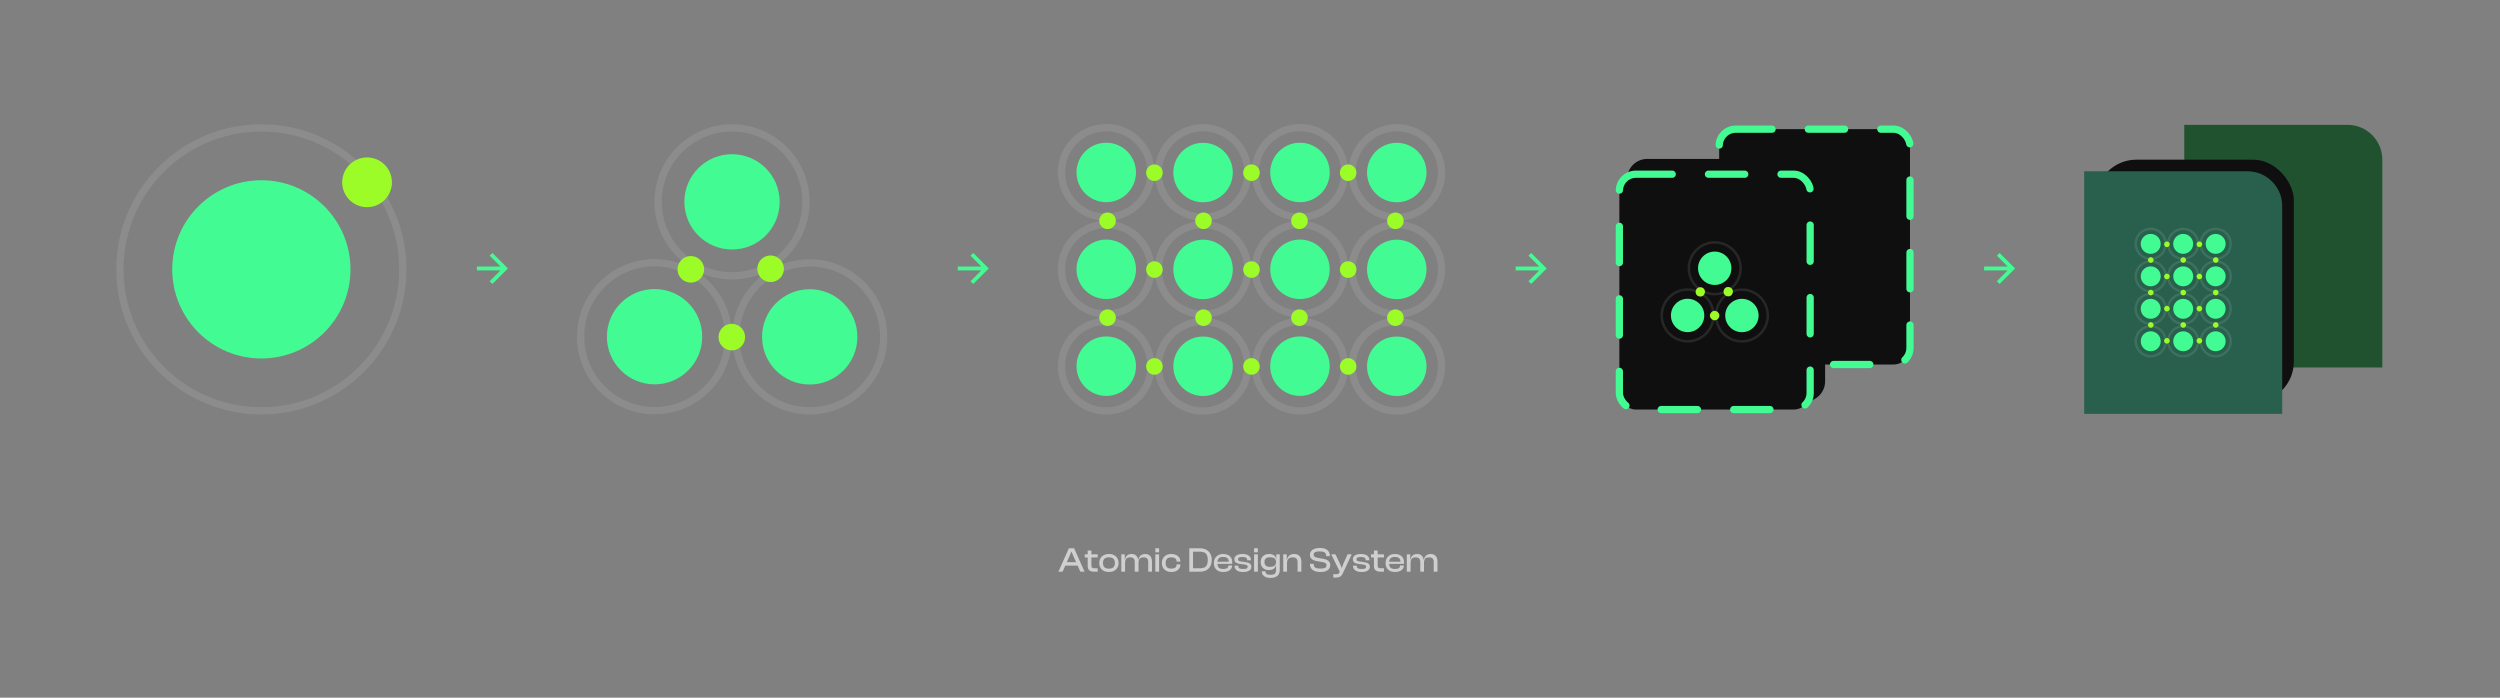 <svg width="1290" height="360" viewBox="0 0 1290 360" fill="none" xmlns="http://www.w3.org/2000/svg">
<rect x="0" y="0" width="1290" height="360" fill="#808080" stroke="none"/>
<circle opacity="0.1" cx="134.86" cy="138.99" r="72.989" stroke="white" stroke-width="3.743"/>
<circle cx="134.86" cy="138.99" r="45.985" fill="#43FB93"/>
<circle cx="189.402" cy="94.075" r="12.833" fill="#9CFC28"/>
<g clip-path="url(#clip0_2019_891)">
<path d="M254.081 130.517L252.671 131.927L258.251 137.517H246.081V139.517H258.251L252.671 145.107L254.081 146.517L262.081 138.517L254.081 130.517Z" fill="#43FB93"/>
</g>
<path opacity="0.1" d="M375.908 173.733C375.908 194.808 358.824 211.892 337.75 211.892C316.675 211.892 299.591 194.808 299.591 173.733C299.591 152.659 316.675 135.575 337.75 135.575C358.824 135.575 375.908 152.659 375.908 173.733Z" stroke="white" stroke-width="3.743"/>
<ellipse cx="337.749" cy="173.734" rx="24.59" ry="24.59" fill="#43FB93"/>
<path opacity="0.1" d="M377.725 142.318C356.65 142.318 339.566 125.234 339.566 104.159C339.566 83.085 356.65 66.001 377.725 66.001C398.799 66.001 415.883 83.085 415.883 104.159C415.883 125.234 398.799 142.318 377.725 142.318Z" stroke="white" stroke-width="3.743"/>
<ellipse cx="377.725" cy="104.158" rx="24.59" ry="24.59" transform="rotate(90 377.725 104.158)" fill="#43FB93"/>
<path opacity="0.1" d="M417.81 135.661C438.885 135.661 455.969 152.746 455.969 173.82C455.969 194.894 438.885 211.979 417.81 211.979C396.736 211.979 379.652 194.894 379.652 173.82C379.652 152.746 396.736 135.661 417.81 135.661Z" stroke="white" stroke-width="3.743"/>
<ellipse cx="417.81" cy="173.82" rx="24.59" ry="24.59" transform="rotate(-90 417.81 173.82)" fill="#43FB93"/>
<circle cx="377.605" cy="173.953" r="6.862" transform="rotate(39.272 377.605 173.953)" fill="#9CFC28"/>
<ellipse cx="397.629" cy="138.688" rx="6.862" ry="6.862" transform="rotate(98.993 397.629 138.688)" fill="#9CFC28"/>
<ellipse cx="356.468" cy="138.98" rx="6.862" ry="6.862" transform="rotate(98.993 356.468 138.98)" fill="#9CFC28"/>
<g clip-path="url(#clip1_2019_891)">
<path d="M502.202 130.517L500.792 131.927L506.372 137.517H494.202V139.517H506.372L500.792 145.107L502.202 146.517L510.202 138.517L502.202 130.517Z" fill="#43FB93"/>
</g>
<path opacity="0.1" d="M593.928 88.979C593.928 101.741 583.582 112.087 570.82 112.087C558.058 112.087 547.712 101.741 547.712 88.979C547.712 76.217 558.058 65.871 570.82 65.871C583.582 65.871 593.928 76.217 593.928 88.979Z" stroke="white" stroke-width="3.743"/>
<ellipse cx="570.82" cy="88.98" rx="15.344" ry="15.344" fill="#43FB93"/>
<path opacity="0.1" d="M620.778 65.927C633.54 65.927 643.886 76.272 643.886 89.035C643.886 101.797 633.54 112.142 620.778 112.142C608.016 112.142 597.67 101.797 597.67 89.035C597.67 76.272 608.016 65.927 620.778 65.927Z" stroke="white" stroke-width="3.743"/>
<ellipse cx="620.778" cy="89.034" rx="15.344" ry="15.344" transform="rotate(-90 620.778 89.034)" fill="#43FB93"/>
<circle cx="595.692" cy="89.117" r="4.282" transform="rotate(39.272 595.692 89.117)" fill="#9CFC28"/>
<path opacity="0.1" d="M593.928 138.961C593.928 151.723 583.582 162.068 570.82 162.068C558.058 162.068 547.712 151.723 547.712 138.961C547.712 126.199 558.058 115.853 570.82 115.853C583.582 115.853 593.928 126.199 593.928 138.961Z" stroke="white" stroke-width="3.743"/>
<ellipse cx="570.82" cy="138.961" rx="15.344" ry="15.344" fill="#43FB93"/>
<path opacity="0.1" d="M620.778 115.907C633.54 115.907 643.886 126.253 643.886 139.015C643.886 151.777 633.54 162.123 620.778 162.123C608.016 162.123 597.67 151.777 597.67 139.015C597.67 126.253 608.016 115.907 620.778 115.907Z" stroke="white" stroke-width="3.743"/>
<ellipse cx="620.778" cy="139.014" rx="15.344" ry="15.344" transform="rotate(-90 620.778 139.014)" fill="#43FB93"/>
<circle cx="595.691" cy="139.099" r="4.282" transform="rotate(39.272 595.691 139.099)" fill="#9CFC28"/>
<path opacity="0.1" d="M593.929 188.943C593.929 201.705 583.583 212.051 570.821 212.051C558.059 212.051 547.713 201.705 547.713 188.943C547.713 176.181 558.059 165.835 570.821 165.835C583.583 165.835 593.929 176.181 593.929 188.943Z" stroke="white" stroke-width="3.743"/>
<ellipse cx="570.821" cy="188.943" rx="15.344" ry="15.344" fill="#43FB93"/>
<path opacity="0.1" d="M620.779 165.889C633.541 165.889 643.887 176.235 643.887 188.997C643.887 201.759 633.541 212.105 620.779 212.105C608.017 212.105 597.671 201.759 597.671 188.997C597.671 176.235 608.017 165.889 620.779 165.889Z" stroke="white" stroke-width="3.743"/>
<ellipse cx="620.779" cy="188.997" rx="15.344" ry="15.344" transform="rotate(-90 620.779 188.997)" fill="#43FB93"/>
<circle cx="595.692" cy="189.08" r="4.282" transform="rotate(39.272 595.692 189.08)" fill="#9CFC28"/>
<path opacity="0.1" d="M693.887 88.979C693.887 101.741 683.541 112.087 670.779 112.087C658.017 112.087 647.671 101.741 647.671 88.979C647.671 76.217 658.017 65.871 670.779 65.871C683.541 65.871 693.887 76.217 693.887 88.979Z" stroke="white" stroke-width="3.743"/>
<ellipse cx="670.779" cy="88.98" rx="15.344" ry="15.344" fill="#43FB93"/>
<path opacity="0.1" d="M720.738 65.927C733.5 65.927 743.846 76.272 743.846 89.035C743.846 101.797 733.5 112.142 720.738 112.142C707.976 112.142 697.63 101.797 697.63 89.035C697.63 76.272 707.976 65.927 720.738 65.927Z" stroke="white" stroke-width="3.743"/>
<ellipse cx="720.737" cy="89.034" rx="15.344" ry="15.344" transform="rotate(-90 720.737 89.034)" fill="#43FB93"/>
<circle cx="695.65" cy="89.117" r="4.282" transform="rotate(39.272 695.65 89.117)" fill="#9CFC28"/>
<circle cx="645.761" cy="89.117" r="4.282" transform="rotate(39.272 645.761 89.117)" fill="#9CFC28"/>
<path opacity="0.1" d="M693.887 138.96C693.887 151.723 683.541 162.068 670.779 162.068C658.017 162.068 647.671 151.723 647.671 138.96C647.671 126.198 658.017 115.853 670.779 115.853C683.541 115.853 693.887 126.198 693.887 138.96Z" stroke="white" stroke-width="3.743"/>
<ellipse cx="670.779" cy="138.961" rx="15.344" ry="15.344" fill="#43FB93"/>
<path opacity="0.1" d="M720.738 115.907C733.5 115.907 743.846 126.253 743.846 139.015C743.846 151.777 733.5 162.123 720.738 162.123C707.976 162.123 697.63 151.777 697.63 139.015C697.63 126.253 707.976 115.907 720.738 115.907Z" stroke="white" stroke-width="3.743"/>
<ellipse cx="720.737" cy="139.014" rx="15.344" ry="15.344" transform="rotate(-90 720.737 139.014)" fill="#43FB93"/>
<circle cx="695.65" cy="139.099" r="4.282" transform="rotate(39.272 695.65 139.099)" fill="#9CFC28"/>
<circle cx="645.761" cy="139.099" r="4.282" transform="rotate(39.272 645.761 139.099)" fill="#9CFC28"/>
<path opacity="0.1" d="M693.881 188.945C693.881 201.707 683.535 212.052 670.773 212.052C658.011 212.052 647.665 201.707 647.665 188.945C647.665 176.183 658.011 165.837 670.773 165.837C683.535 165.837 693.881 176.183 693.881 188.945Z" stroke="white" stroke-width="3.743"/>
<ellipse cx="670.773" cy="188.945" rx="15.344" ry="15.344" fill="#43FB93"/>
<path opacity="0.1" d="M720.731 165.893C733.493 165.893 743.839 176.238 743.839 189C743.839 201.762 733.493 212.108 720.731 212.108C707.969 212.108 697.623 201.762 697.623 189C697.623 176.238 707.969 165.893 720.731 165.893Z" stroke="white" stroke-width="3.743"/>
<ellipse cx="720.731" cy="189" rx="15.344" ry="15.344" transform="rotate(-90 720.731 189)" fill="#43FB93"/>
<circle cx="695.644" cy="189.083" r="4.282" transform="rotate(39.272 695.644 189.083)" fill="#9CFC28"/>
<circle cx="720.028" cy="163.92" r="4.282" transform="rotate(39.272 720.028 163.92)" fill="#9CFC28"/>
<circle cx="720.028" cy="113.937" r="4.282" transform="rotate(39.272 720.028 113.937)" fill="#9CFC28"/>
<circle cx="670.513" cy="163.92" r="4.282" transform="rotate(39.272 670.513 163.92)" fill="#9CFC28"/>
<circle cx="670.513" cy="113.937" r="4.282" transform="rotate(39.272 670.513 113.937)" fill="#9CFC28"/>
<circle cx="621.003" cy="163.92" r="4.282" transform="rotate(39.272 621.003 163.92)" fill="#9CFC28"/>
<circle cx="621.003" cy="113.937" r="4.282" transform="rotate(39.272 621.003 113.937)" fill="#9CFC28"/>
<circle cx="571.487" cy="163.92" r="4.282" transform="rotate(39.272 571.487 163.92)" fill="#9CFC28"/>
<circle cx="571.487" cy="113.937" r="4.282" transform="rotate(39.272 571.487 113.937)" fill="#9CFC28"/>
<circle cx="645.754" cy="189.083" r="4.282" transform="rotate(39.272 645.754 189.083)" fill="#9CFC28"/>
<g clip-path="url(#clip2_2019_891)">
<path d="M790.078 130.517L788.668 131.927L794.248 137.517H782.078V139.517H794.248L788.668 145.107L790.078 146.517L798.078 138.517L790.078 130.517Z" fill="#43FB93"/>
</g>
<rect x="887.102" y="66.648" width="98.453" height="121.44" rx="8.56" fill="#0F0F10"/>
<rect x="887.102" y="66.648" width="98.453" height="121.44" rx="8.56" stroke="#43FB93" stroke-width="3.743" stroke-linecap="round" stroke-dasharray="18.71 18.71"/>
<rect x="839.565" y="81.995" width="102.196" height="125.183" rx="10.432" fill="#0F0F10"/>
<rect x="835.588" y="89.891" width="98.453" height="121.44" rx="8.56" fill="#0F0F10"/>
<rect x="835.588" y="89.891" width="98.453" height="121.44" rx="8.56" stroke="#43FB93" stroke-width="3.743" stroke-linecap="round" stroke-dasharray="18.71 18.71"/>
<path opacity="0.1" d="M884.16 162.768C884.16 170.145 878.181 176.124 870.804 176.124C863.428 176.124 857.449 170.145 857.449 162.768C857.449 155.392 863.428 149.413 870.804 149.413C878.181 149.413 884.16 155.392 884.16 162.768Z" stroke="white" stroke-width="1.31" stroke-linecap="round"/>
<circle cx="870.805" cy="162.768" r="8.606" fill="#43FB93"/>
<path opacity="0.1" d="M884.795 151.776C877.419 151.776 871.44 145.797 871.44 138.421C871.44 131.045 877.419 125.065 884.795 125.065C892.171 125.065 898.151 131.045 898.151 138.421C898.151 145.797 892.171 151.776 884.795 151.776Z" stroke="white" stroke-width="1.31" stroke-linecap="round"/>
<circle cx="884.796" cy="138.42" r="8.606" transform="rotate(90 884.796 138.42)" fill="#43FB93"/>
<path opacity="0.1" d="M898.826 149.446C906.202 149.446 912.182 155.426 912.182 162.802C912.182 170.178 906.202 176.157 898.826 176.157C891.45 176.157 885.47 170.178 885.47 162.802C885.47 155.426 891.45 149.446 898.826 149.446Z" stroke="white" stroke-width="1.31" stroke-linecap="round"/>
<circle cx="898.825" cy="162.802" r="8.606" transform="rotate(-90 898.825 162.802)" fill="#43FB93"/>
<circle cx="884.754" cy="162.847" r="2.402" transform="rotate(39.272 884.754 162.847)" fill="#9CFC28"/>
<ellipse cx="891.762" cy="150.505" rx="2.402" ry="2.402" transform="rotate(98.993 891.762 150.505)" fill="#9CFC28"/>
<ellipse cx="877.356" cy="150.607" rx="2.402" ry="2.402" transform="rotate(98.993 877.356 150.607)" fill="#9CFC28"/>
<g clip-path="url(#clip3_2019_891)">
<path d="M1031.79 130.517L1030.38 131.927L1035.96 137.517H1023.79V139.517H1035.96L1030.38 145.107L1031.79 146.517L1039.79 138.517L1031.79 130.517Z" fill="#43FB93"/>
</g>
<path d="M1127.08 64.419H1211.31C1221.23 64.419 1229.28 72.463 1229.28 82.385V189.603H1127.08V64.419Z" fill="#205230"/>
<rect x="1081.42" y="82.386" width="102.196" height="125.183" rx="20.961" fill="#0F0F10"/>
<path d="M1075.43 88.376H1159.66C1169.58 88.376 1177.62 96.42 1177.62 106.343V213.56H1075.43V88.376Z" fill="#29604D"/>
<path opacity="0.1" d="M1109.76 133.586C1114.04 133.586 1117.51 130.118 1117.51 125.839C1117.51 121.561 1114.04 118.092 1109.76 118.092C1105.48 118.092 1102.01 121.561 1102.01 125.839C1102.01 130.118 1105.48 133.586 1109.76 133.586Z" stroke="white" stroke-width="1.255"/>
<ellipse cx="5.144" cy="5.144" rx="5.144" ry="5.144" transform="matrix(-4.37114e-08 1 1 4.37114e-08 1104.62 120.695)" fill="#43FB93"/>
<path opacity="0.1" d="M1102.03 142.587C1102.03 146.866 1105.5 150.334 1109.78 150.334C1114.06 150.334 1117.52 146.866 1117.52 142.587C1117.52 138.309 1114.06 134.84 1109.78 134.84C1105.5 134.84 1102.03 138.309 1102.03 142.587Z" stroke="white" stroke-width="1.255"/>
<ellipse cx="5.144" cy="5.144" rx="5.144" ry="5.144" transform="matrix(-1 -8.74228e-08 -8.74228e-08 1 1114.92 137.443)" fill="#43FB93"/>
<circle cx="1.436" cy="1.436" r="1.436" transform="matrix(0.633 0.774 0.774 -0.633 1107.79 133.974)" fill="#9CFC28"/>
<path opacity="0.1" d="M1126.51 133.586C1130.79 133.586 1134.26 130.118 1134.26 125.839C1134.26 121.561 1130.79 118.092 1126.51 118.092C1122.24 118.092 1118.77 121.561 1118.77 125.839C1118.77 130.118 1122.24 133.586 1126.51 133.586Z" stroke="white" stroke-width="1.255"/>
<ellipse cx="5.144" cy="5.144" rx="5.144" ry="5.144" transform="matrix(-4.37114e-08 1 1 4.37114e-08 1121.37 120.695)" fill="#43FB93"/>
<path opacity="0.1" d="M1118.79 142.587C1118.79 146.866 1122.25 150.334 1126.53 150.334C1130.81 150.334 1134.28 146.866 1134.28 142.587C1134.28 138.309 1130.81 134.84 1126.53 134.84C1122.25 134.84 1118.79 138.309 1118.79 142.587Z" stroke="white" stroke-width="1.255"/>
<ellipse cx="5.144" cy="5.144" rx="5.144" ry="5.144" transform="matrix(-1 -8.74228e-08 -8.74228e-08 1 1131.68 137.443)" fill="#43FB93"/>
<circle cx="1.436" cy="1.436" r="1.436" transform="matrix(0.633 0.774 0.774 -0.633 1124.54 133.974)" fill="#9CFC28"/>
<path opacity="0.1" d="M1143.27 133.585C1147.55 133.585 1151.02 130.117 1151.02 125.838C1151.02 121.56 1147.55 118.091 1143.27 118.091C1138.99 118.091 1135.52 121.56 1135.52 125.838C1135.52 130.117 1138.99 133.585 1143.27 133.585Z" stroke="white" stroke-width="1.255"/>
<ellipse cx="5.144" cy="5.144" rx="5.144" ry="5.144" transform="matrix(-4.37114e-08 1 1 4.37114e-08 1138.13 120.694)" fill="#43FB93"/>
<path opacity="0.1" d="M1135.54 142.586C1135.54 146.865 1139.01 150.333 1143.29 150.333C1147.57 150.333 1151.04 146.865 1151.04 142.586C1151.04 138.308 1147.57 134.839 1143.29 134.839C1139.01 134.839 1135.54 138.308 1135.54 142.586Z" stroke="white" stroke-width="1.255"/>
<ellipse cx="5.144" cy="5.144" rx="5.144" ry="5.144" transform="matrix(-1 -8.74228e-08 -8.74228e-08 1 1148.43 137.442)" fill="#43FB93"/>
<circle cx="1.436" cy="1.436" r="1.436" transform="matrix(0.633 0.774 0.774 -0.633 1141.3 133.974)" fill="#9CFC28"/>
<path opacity="0.1" d="M1109.76 167.097C1114.04 167.097 1117.51 163.628 1117.51 159.35C1117.51 155.071 1114.04 151.603 1109.76 151.603C1105.48 151.603 1102.01 155.071 1102.01 159.35C1102.01 163.628 1105.48 167.097 1109.76 167.097Z" stroke="white" stroke-width="1.255"/>
<ellipse cx="5.144" cy="5.144" rx="5.144" ry="5.144" transform="matrix(-4.37114e-08 1 1 4.37114e-08 1104.62 154.206)" fill="#43FB93"/>
<path opacity="0.1" d="M1102.03 176.098C1102.03 180.377 1105.5 183.845 1109.78 183.845C1114.06 183.845 1117.52 180.377 1117.52 176.098C1117.52 171.82 1114.06 168.352 1109.78 168.352C1105.5 168.352 1102.03 171.82 1102.03 176.098Z" stroke="white" stroke-width="1.255"/>
<ellipse cx="5.144" cy="5.144" rx="5.144" ry="5.144" transform="matrix(-1 -8.74228e-08 -8.74228e-08 1 1114.92 170.954)" fill="#43FB93"/>
<circle cx="1.436" cy="1.436" r="1.436" transform="matrix(0.633 0.774 0.774 -0.633 1107.79 167.485)" fill="#9CFC28"/>
<circle cx="1.436" cy="1.436" r="1.436" transform="matrix(0.633 0.774 0.774 -0.633 1107.79 150.759)" fill="#9CFC28"/>
<path opacity="0.1" d="M1126.51 167.097C1130.79 167.097 1134.26 163.628 1134.26 159.35C1134.26 155.071 1130.79 151.603 1126.51 151.603C1122.24 151.603 1118.77 155.071 1118.77 159.35C1118.77 163.628 1122.24 167.097 1126.51 167.097Z" stroke="white" stroke-width="1.255"/>
<ellipse cx="5.144" cy="5.144" rx="5.144" ry="5.144" transform="matrix(-4.37114e-08 1 1 4.37114e-08 1121.37 154.206)" fill="#43FB93"/>
<path opacity="0.1" d="M1118.79 176.098C1118.79 180.377 1122.25 183.845 1126.53 183.845C1130.81 183.845 1134.28 180.377 1134.28 176.098C1134.28 171.82 1130.81 168.352 1126.53 168.352C1122.25 168.352 1118.79 171.82 1118.79 176.098Z" stroke="white" stroke-width="1.255"/>
<ellipse cx="5.144" cy="5.144" rx="5.144" ry="5.144" transform="matrix(-1 -8.74228e-08 -8.74228e-08 1 1131.68 170.954)" fill="#43FB93"/>
<circle cx="1.436" cy="1.436" r="1.436" transform="matrix(0.633 0.774 0.774 -0.633 1124.54 167.485)" fill="#9CFC28"/>
<circle cx="1.436" cy="1.436" r="1.436" transform="matrix(0.633 0.774 0.774 -0.633 1124.54 150.759)" fill="#9CFC28"/>
<path opacity="0.1" d="M1143.27 167.095C1147.55 167.095 1151.02 163.626 1151.02 159.348C1151.02 155.069 1147.55 151.601 1143.27 151.601C1138.99 151.601 1135.53 155.069 1135.53 159.348C1135.53 163.626 1138.99 167.095 1143.27 167.095Z" stroke="white" stroke-width="1.255"/>
<ellipse cx="5.144" cy="5.144" rx="5.144" ry="5.144" transform="matrix(-4.37114e-08 1 1 4.37114e-08 1138.13 154.204)" fill="#43FB93"/>
<path opacity="0.1" d="M1135.54 176.096C1135.54 180.374 1139.01 183.843 1143.29 183.843C1147.57 183.843 1151.04 180.374 1151.04 176.096C1151.04 171.817 1147.57 168.349 1143.29 168.349C1139.01 168.349 1135.54 171.817 1135.54 176.096Z" stroke="white" stroke-width="1.255"/>
<ellipse cx="5.144" cy="5.144" rx="5.144" ry="5.144" transform="matrix(-1 -8.74228e-08 -8.74228e-08 1 1148.43 170.952)" fill="#43FB93"/>
<circle cx="1.436" cy="1.436" r="1.436" transform="matrix(0.633 0.774 0.774 -0.633 1141.3 167.483)" fill="#9CFC28"/>
<circle cx="1.436" cy="1.436" r="1.436" transform="matrix(0.633 0.774 0.774 -0.633 1132.86 175.658)" fill="#9CFC28"/>
<circle cx="1.436" cy="1.436" r="1.436" transform="matrix(0.633 0.774 0.774 -0.633 1116.11 175.658)" fill="#9CFC28"/>
<circle cx="1.436" cy="1.436" r="1.436" transform="matrix(0.633 0.774 0.774 -0.633 1132.86 159.057)" fill="#9CFC28"/>
<circle cx="1.436" cy="1.436" r="1.436" transform="matrix(0.633 0.774 0.774 -0.633 1116.11 159.057)" fill="#9CFC28"/>
<circle cx="1.436" cy="1.436" r="1.436" transform="matrix(0.633 0.774 0.774 -0.633 1132.86 142.46)" fill="#9CFC28"/>
<circle cx="1.436" cy="1.436" r="1.436" transform="matrix(0.633 0.774 0.774 -0.633 1116.11 142.46)" fill="#9CFC28"/>
<circle cx="1.436" cy="1.436" r="1.436" transform="matrix(0.633 0.774 0.774 -0.633 1132.86 125.859)" fill="#9CFC28"/>
<circle cx="1.436" cy="1.436" r="1.436" transform="matrix(0.633 0.774 0.774 -0.633 1116.11 125.859)" fill="#9CFC28"/>
<circle cx="1.436" cy="1.436" r="1.436" transform="matrix(0.633 0.774 0.774 -0.633 1141.3 150.758)" fill="#9CFC28"/>
<path d="M548.299 294.979H546.139L551.521 282.919H554.257L559.639 294.979H557.443L553.645 286.429L552.943 284.719H552.799L552.097 286.429L548.299 294.979ZM556.849 291.847H548.803V290.101H556.849V291.847ZM566.407 294.979H564.355C563.395 294.979 562.633 294.745 562.069 294.277C561.517 293.809 561.241 293.035 561.241 291.955V284.071H563.167V291.847C563.167 292.399 563.299 292.771 563.563 292.963C563.827 293.143 564.235 293.233 564.787 293.233H566.407V294.979ZM566.407 287.653H559.729V286.033H566.407V287.653ZM572.195 295.159C571.211 295.159 570.341 294.967 569.585 294.583C568.841 294.187 568.259 293.641 567.839 292.945C567.431 292.237 567.227 291.427 567.227 290.515C567.227 289.579 567.431 288.763 567.839 288.067C568.259 287.371 568.841 286.831 569.585 286.447C570.341 286.051 571.211 285.853 572.195 285.853C573.203 285.853 574.079 286.051 574.823 286.447C575.567 286.831 576.143 287.371 576.551 288.067C576.971 288.763 577.181 289.579 577.181 290.515C577.181 291.427 576.971 292.237 576.551 292.945C576.143 293.641 575.567 294.187 574.823 294.583C574.079 294.967 573.203 295.159 572.195 295.159ZM572.195 293.431C573.287 293.431 574.073 293.185 574.553 292.693C575.033 292.189 575.273 291.463 575.273 290.515C575.273 289.567 575.033 288.841 574.553 288.337C574.073 287.821 573.287 287.563 572.195 287.563C571.115 287.563 570.335 287.821 569.855 288.337C569.375 288.841 569.135 289.567 569.135 290.515C569.135 291.463 569.375 292.189 569.855 292.693C570.335 293.185 571.115 293.431 572.195 293.431ZM594.413 294.979H592.487V290.119C592.487 289.231 592.301 288.589 591.929 288.193C591.557 287.797 590.933 287.599 590.057 287.599C589.109 287.599 588.437 287.845 588.041 288.337C587.657 288.817 587.465 289.555 587.465 290.551L587.123 290.569L587.015 288.805H587.411C587.495 288.289 587.669 287.809 587.933 287.365C588.197 286.921 588.575 286.561 589.067 286.285C589.559 285.997 590.177 285.853 590.921 285.853C591.701 285.853 592.349 286.015 592.865 286.339C593.381 286.663 593.765 287.107 594.017 287.671C594.281 288.235 594.413 288.877 594.413 289.597V294.979ZM580.535 294.979H578.591V286.033H580.373V288.841L580.535 288.931V294.979ZM587.465 294.979H585.539V290.119C585.539 289.231 585.353 288.589 584.981 288.193C584.609 287.797 583.991 287.599 583.127 287.599C582.167 287.599 581.495 287.845 581.111 288.337C580.727 288.817 580.535 289.555 580.535 290.551L580.193 290.569L580.103 288.733H580.481C580.565 288.229 580.733 287.761 580.985 287.329C581.237 286.897 581.603 286.543 582.083 286.267C582.563 285.991 583.175 285.853 583.919 285.853C584.699 285.853 585.341 286.021 585.845 286.357C586.349 286.681 586.727 287.125 586.979 287.689C587.231 288.253 587.357 288.889 587.357 289.597H587.465V294.979ZM598.096 294.979H596.152V286.033H598.096V294.979ZM598.096 284.989H596.152V282.919H598.096V284.989ZM604.414 295.159C603.43 295.159 602.572 294.967 601.84 294.583C601.108 294.187 600.538 293.641 600.13 292.945C599.734 292.237 599.536 291.427 599.536 290.515C599.536 289.579 599.734 288.763 600.13 288.067C600.538 287.371 601.108 286.831 601.84 286.447C602.572 286.051 603.43 285.853 604.414 285.853C605.314 285.853 606.112 286.009 606.808 286.321C607.504 286.633 608.05 287.071 608.446 287.635C608.854 288.187 609.058 288.841 609.058 289.597V289.777H607.132V289.669C607.132 288.973 606.892 288.457 606.412 288.121C605.932 287.773 605.254 287.599 604.378 287.599C603.37 287.599 602.632 287.845 602.164 288.337C601.696 288.817 601.462 289.543 601.462 290.515C601.462 291.475 601.696 292.201 602.164 292.693C602.632 293.173 603.37 293.413 604.378 293.413C605.254 293.413 605.932 293.245 606.412 292.909C606.892 292.561 607.132 292.039 607.132 291.343V291.217H609.058V291.415C609.058 292.159 608.854 292.813 608.446 293.377C608.05 293.941 607.504 294.379 606.808 294.691C606.112 295.003 605.314 295.159 604.414 295.159ZM619.17 294.979H614.31V293.233H619.17C620.106 293.233 620.868 293.095 621.456 292.819C622.056 292.531 622.5 292.075 622.788 291.451C623.076 290.815 623.22 289.981 623.22 288.949C623.22 287.905 623.076 287.071 622.788 286.447C622.5 285.823 622.056 285.373 621.456 285.097C620.868 284.809 620.106 284.665 619.17 284.665H614.31V282.919H619.17C620.43 282.919 621.51 283.165 622.41 283.657C623.322 284.137 624.024 284.827 624.516 285.727C625.02 286.627 625.272 287.701 625.272 288.949C625.272 290.197 625.02 291.271 624.516 292.171C624.024 293.071 623.322 293.767 622.41 294.259C621.51 294.739 620.43 294.979 619.17 294.979ZM615.606 294.979H613.68V282.919H615.606V294.979ZM631.22 295.159C630.248 295.159 629.396 294.979 628.664 294.619C627.932 294.259 627.362 293.731 626.954 293.035C626.558 292.339 626.36 291.499 626.36 290.515C626.36 289.579 626.558 288.763 626.954 288.067C627.362 287.371 627.926 286.831 628.646 286.447C629.366 286.051 630.212 285.853 631.184 285.853C632.108 285.853 632.918 286.021 633.614 286.357C634.322 286.681 634.868 287.161 635.252 287.797C635.648 288.421 635.846 289.189 635.846 290.101C635.846 290.257 635.84 290.407 635.828 290.551C635.816 290.683 635.798 290.815 635.774 290.947H627.602V289.867H634.496L633.992 290.533C634.004 290.413 634.01 290.299 634.01 290.191C634.01 290.071 634.01 289.951 634.01 289.831C634.01 289.003 633.77 288.391 633.29 287.995C632.822 287.587 632.108 287.383 631.148 287.383C630.08 287.383 629.318 287.629 628.862 288.121C628.406 288.613 628.178 289.321 628.178 290.245V290.713C628.178 291.649 628.406 292.363 628.862 292.855C629.318 293.347 630.086 293.593 631.166 293.593C632.102 293.593 632.774 293.449 633.182 293.161C633.602 292.861 633.812 292.447 633.812 291.919V291.775H635.756V291.937C635.756 292.573 635.558 293.137 635.162 293.629C634.778 294.109 634.244 294.487 633.56 294.763C632.888 295.027 632.108 295.159 631.22 295.159ZM641.532 295.159C640.092 295.159 638.976 294.883 638.184 294.331C637.404 293.779 637.014 292.987 637.014 291.955V291.901H638.958V292.045C638.958 292.633 639.15 293.041 639.534 293.269C639.93 293.485 640.596 293.593 641.532 293.593C642.408 293.593 643.002 293.503 643.314 293.323C643.638 293.131 643.8 292.837 643.8 292.441C643.8 292.069 643.674 291.805 643.422 291.649C643.182 291.493 642.738 291.373 642.09 291.289L639.642 290.965C638.79 290.857 638.124 290.617 637.644 290.245C637.164 289.861 636.924 289.291 636.924 288.535C636.924 288.007 637.08 287.545 637.392 287.149C637.704 286.741 638.172 286.423 638.796 286.195C639.42 285.967 640.188 285.853 641.1 285.853C642.012 285.853 642.792 285.973 643.44 286.213C644.1 286.453 644.604 286.813 644.952 287.293C645.312 287.773 645.492 288.367 645.492 289.075V289.129H643.566V289.021C643.566 288.673 643.494 288.379 643.35 288.139C643.206 287.899 642.948 287.719 642.576 287.599C642.216 287.467 641.706 287.401 641.046 287.401C640.218 287.401 639.642 287.497 639.318 287.689C638.994 287.881 638.832 288.187 638.832 288.607C638.832 288.955 638.952 289.207 639.192 289.363C639.432 289.519 639.882 289.645 640.542 289.741L642.612 290.029C643.668 290.161 644.448 290.419 644.952 290.803C645.456 291.187 645.708 291.751 645.708 292.495C645.708 293.047 645.534 293.527 645.186 293.935C644.838 294.331 644.352 294.637 643.728 294.853C643.104 295.057 642.372 295.159 641.532 295.159ZM649.055 294.979H647.111V286.033H649.055V294.979ZM649.055 284.989H647.111V282.919H649.055V284.989ZM655.553 298.219C654.665 298.219 653.885 298.081 653.213 297.805C652.541 297.541 652.013 297.157 651.629 296.653C651.257 296.149 651.071 295.537 651.071 294.817H652.997C652.997 295.249 653.087 295.597 653.267 295.861C653.447 296.125 653.729 296.311 654.113 296.419C654.509 296.539 655.025 296.599 655.661 296.599C656.345 296.599 656.885 296.521 657.281 296.365C657.689 296.221 657.983 295.963 658.163 295.591C658.343 295.219 658.433 294.703 658.433 294.043V288.805L658.577 288.679V286.033H660.359V293.935C660.359 294.931 660.161 295.741 659.765 296.365C659.369 297.001 658.811 297.469 658.091 297.769C657.371 298.069 656.525 298.219 655.553 298.219ZM654.743 294.169C653.855 294.169 653.093 293.995 652.457 293.647C651.833 293.299 651.347 292.813 650.999 292.189C650.663 291.565 650.495 290.839 650.495 290.011C650.495 289.183 650.669 288.457 651.017 287.833C651.377 287.209 651.881 286.723 652.529 286.375C653.189 286.027 653.969 285.853 654.869 285.853C655.805 285.853 656.597 286.063 657.245 286.483C657.905 286.891 658.313 287.485 658.469 288.265H658.883L658.775 289.831H658.433C658.433 289.327 658.313 288.907 658.073 288.571C657.833 288.223 657.491 287.965 657.047 287.797C656.603 287.629 656.063 287.545 655.427 287.545C654.815 287.545 654.281 287.623 653.825 287.779C653.381 287.935 653.039 288.193 652.799 288.553C652.571 288.901 652.457 289.387 652.457 290.011C652.457 290.623 652.571 291.109 652.799 291.469C653.027 291.829 653.357 292.093 653.789 292.261C654.233 292.417 654.761 292.495 655.373 292.495C656.357 292.495 657.113 292.291 657.641 291.883C658.169 291.475 658.433 290.875 658.433 290.083H658.775V291.847H658.307C658.151 292.531 657.773 293.089 657.173 293.521C656.573 293.953 655.763 294.169 654.743 294.169ZM671.5 294.979H669.556V290.119C669.556 289.279 669.352 288.649 668.944 288.229C668.548 287.809 667.882 287.599 666.946 287.599C665.974 287.599 665.254 287.851 664.786 288.355C664.33 288.847 664.102 289.579 664.102 290.551L663.76 290.569L663.67 288.805H664.066C664.162 288.301 664.354 287.827 664.642 287.383C664.942 286.927 665.35 286.561 665.866 286.285C666.394 285.997 667.036 285.853 667.792 285.853C668.62 285.853 669.31 286.021 669.862 286.357C670.414 286.693 670.822 287.143 671.086 287.707C671.362 288.271 671.5 288.901 671.5 289.597V294.979ZM664.102 294.979H662.158V286.033H663.94V288.841L664.102 288.931V294.979ZM681.366 295.159C680.178 295.159 679.176 294.991 678.36 294.655C677.556 294.319 676.95 293.845 676.542 293.233C676.134 292.609 675.93 291.877 675.93 291.037V290.929H677.874V291.217C677.874 291.697 677.982 292.099 678.198 292.423C678.414 292.735 678.774 292.975 679.278 293.143C679.782 293.299 680.478 293.377 681.366 293.377C682.134 293.377 682.746 293.323 683.202 293.215C683.658 293.095 683.982 292.915 684.174 292.675C684.378 292.423 684.48 292.111 684.48 291.739C684.48 291.211 684.312 290.827 683.976 290.587C683.64 290.347 683.094 290.155 682.338 290.011L679.386 289.525C678.714 289.393 678.114 289.201 677.586 288.949C677.058 288.685 676.644 288.337 676.344 287.905C676.056 287.461 675.912 286.909 675.912 286.249C675.912 285.817 676.008 285.391 676.2 284.971C676.392 284.551 676.692 284.173 677.1 283.837C677.508 283.501 678.036 283.237 678.684 283.045C679.344 282.841 680.148 282.739 681.096 282.739C682.272 282.739 683.238 282.919 683.994 283.279C684.75 283.639 685.308 284.131 685.668 284.755C686.04 285.367 686.226 286.069 686.226 286.861V286.969H684.3V286.735C684.3 286.243 684.192 285.835 683.976 285.511C683.76 285.175 683.406 284.929 682.914 284.773C682.422 284.605 681.756 284.521 680.916 284.521C680.184 284.521 679.59 284.581 679.134 284.701C678.69 284.821 678.366 285.001 678.162 285.241C677.958 285.469 677.856 285.769 677.856 286.141C677.856 286.477 677.928 286.753 678.072 286.969C678.216 287.185 678.438 287.359 678.738 287.491C679.038 287.611 679.422 287.725 679.89 287.833L682.824 288.337C683.628 288.481 684.294 288.697 684.822 288.985C685.362 289.273 685.764 289.639 686.028 290.083C686.292 290.527 686.424 291.043 686.424 291.631C686.424 292.243 686.25 292.819 685.902 293.359C685.554 293.899 685.008 294.337 684.264 294.673C683.52 294.997 682.554 295.159 681.366 295.159ZM689.244 298.039H687.966V296.275H689.712C690.108 296.275 690.402 296.209 690.594 296.077C690.798 295.957 690.966 295.747 691.098 295.447L691.656 294.241L691.44 295.231L686.904 286.033H689.082L691.368 290.785L692.25 292.927H692.394L693.24 290.767L695.346 286.033H697.488L692.826 295.951C692.586 296.479 692.304 296.893 691.98 297.193C691.656 297.505 691.272 297.721 690.828 297.841C690.384 297.973 689.856 298.039 689.244 298.039ZM702.669 295.159C701.229 295.159 700.113 294.883 699.321 294.331C698.541 293.779 698.151 292.987 698.151 291.955V291.901H700.095V292.045C700.095 292.633 700.287 293.041 700.671 293.269C701.067 293.485 701.733 293.593 702.669 293.593C703.545 293.593 704.139 293.503 704.451 293.323C704.775 293.131 704.937 292.837 704.937 292.441C704.937 292.069 704.811 291.805 704.559 291.649C704.319 291.493 703.875 291.373 703.227 291.289L700.779 290.965C699.927 290.857 699.261 290.617 698.781 290.245C698.301 289.861 698.061 289.291 698.061 288.535C698.061 288.007 698.217 287.545 698.529 287.149C698.841 286.741 699.309 286.423 699.933 286.195C700.557 285.967 701.325 285.853 702.237 285.853C703.149 285.853 703.929 285.973 704.577 286.213C705.237 286.453 705.741 286.813 706.089 287.293C706.449 287.773 706.629 288.367 706.629 289.075V289.129H704.703V289.021C704.703 288.673 704.631 288.379 704.487 288.139C704.343 287.899 704.085 287.719 703.713 287.599C703.353 287.467 702.843 287.401 702.183 287.401C701.355 287.401 700.779 287.497 700.455 287.689C700.131 287.881 699.969 288.187 699.969 288.607C699.969 288.955 700.089 289.207 700.329 289.363C700.569 289.519 701.019 289.645 701.679 289.741L703.749 290.029C704.805 290.161 705.585 290.419 706.089 290.803C706.593 291.187 706.845 291.751 706.845 292.495C706.845 293.047 706.671 293.527 706.323 293.935C705.975 294.331 705.489 294.637 704.865 294.853C704.241 295.057 703.509 295.159 702.669 295.159ZM714.116 294.979H712.064C711.104 294.979 710.342 294.745 709.778 294.277C709.226 293.809 708.95 293.035 708.95 291.955V284.071H710.876V291.847C710.876 292.399 711.008 292.771 711.272 292.963C711.536 293.143 711.944 293.233 712.496 293.233H714.116V294.979ZM714.116 287.653H707.438V286.033H714.116V287.653ZM719.832 295.159C718.86 295.159 718.008 294.979 717.276 294.619C716.544 294.259 715.974 293.731 715.566 293.035C715.17 292.339 714.972 291.499 714.972 290.515C714.972 289.579 715.17 288.763 715.566 288.067C715.974 287.371 716.538 286.831 717.258 286.447C717.978 286.051 718.824 285.853 719.796 285.853C720.72 285.853 721.53 286.021 722.226 286.357C722.934 286.681 723.48 287.161 723.864 287.797C724.26 288.421 724.458 289.189 724.458 290.101C724.458 290.257 724.452 290.407 724.44 290.551C724.428 290.683 724.41 290.815 724.386 290.947H716.214V289.867H723.108L722.604 290.533C722.616 290.413 722.622 290.299 722.622 290.191C722.622 290.071 722.622 289.951 722.622 289.831C722.622 289.003 722.382 288.391 721.902 287.995C721.434 287.587 720.72 287.383 719.76 287.383C718.692 287.383 717.93 287.629 717.474 288.121C717.018 288.613 716.79 289.321 716.79 290.245V290.713C716.79 291.649 717.018 292.363 717.474 292.855C717.93 293.347 718.698 293.593 719.778 293.593C720.714 293.593 721.386 293.449 721.794 293.161C722.214 292.861 722.424 292.447 722.424 291.919V291.775H724.368V291.937C724.368 292.573 724.17 293.137 723.774 293.629C723.39 294.109 722.856 294.487 722.172 294.763C721.5 295.027 720.72 295.159 719.832 295.159ZM741.736 294.979H739.81V290.119C739.81 289.231 739.624 288.589 739.252 288.193C738.88 287.797 738.256 287.599 737.38 287.599C736.432 287.599 735.76 287.845 735.364 288.337C734.98 288.817 734.788 289.555 734.788 290.551L734.446 290.569L734.338 288.805H734.734C734.818 288.289 734.992 287.809 735.256 287.365C735.52 286.921 735.898 286.561 736.39 286.285C736.882 285.997 737.5 285.853 738.244 285.853C739.024 285.853 739.672 286.015 740.188 286.339C740.704 286.663 741.088 287.107 741.34 287.671C741.604 288.235 741.736 288.877 741.736 289.597V294.979ZM727.858 294.979H725.914V286.033H727.696V288.841L727.858 288.931V294.979ZM734.788 294.979H732.862V290.119C732.862 289.231 732.676 288.589 732.304 288.193C731.932 287.797 731.314 287.599 730.45 287.599C729.49 287.599 728.818 287.845 728.434 288.337C728.05 288.817 727.858 289.555 727.858 290.551L727.516 290.569L727.426 288.733H727.804C727.888 288.229 728.056 287.761 728.308 287.329C728.56 286.897 728.926 286.543 729.406 286.267C729.886 285.991 730.498 285.853 731.242 285.853C732.022 285.853 732.664 286.021 733.168 286.357C733.672 286.681 734.05 287.125 734.302 287.689C734.554 288.253 734.68 288.889 734.68 289.597H734.788V294.979Z" fill="#CFCFCF"/>
<defs>
<clipPath id="clip0_2019_891">
<rect width="24" height="24" fill="white" transform="translate(241.72 126.99)"/>
</clipPath>
<clipPath id="clip1_2019_891">
<rect width="24" height="24" fill="white" transform="translate(489.841 126.99)"/>
</clipPath>
<clipPath id="clip2_2019_891">
<rect width="24" height="24" fill="white" transform="translate(777.717 126.99)"/>
</clipPath>
<clipPath id="clip3_2019_891">
<rect width="24" height="24" fill="white" transform="translate(1019.43 126.99)"/>
</clipPath>
</defs>
</svg>
